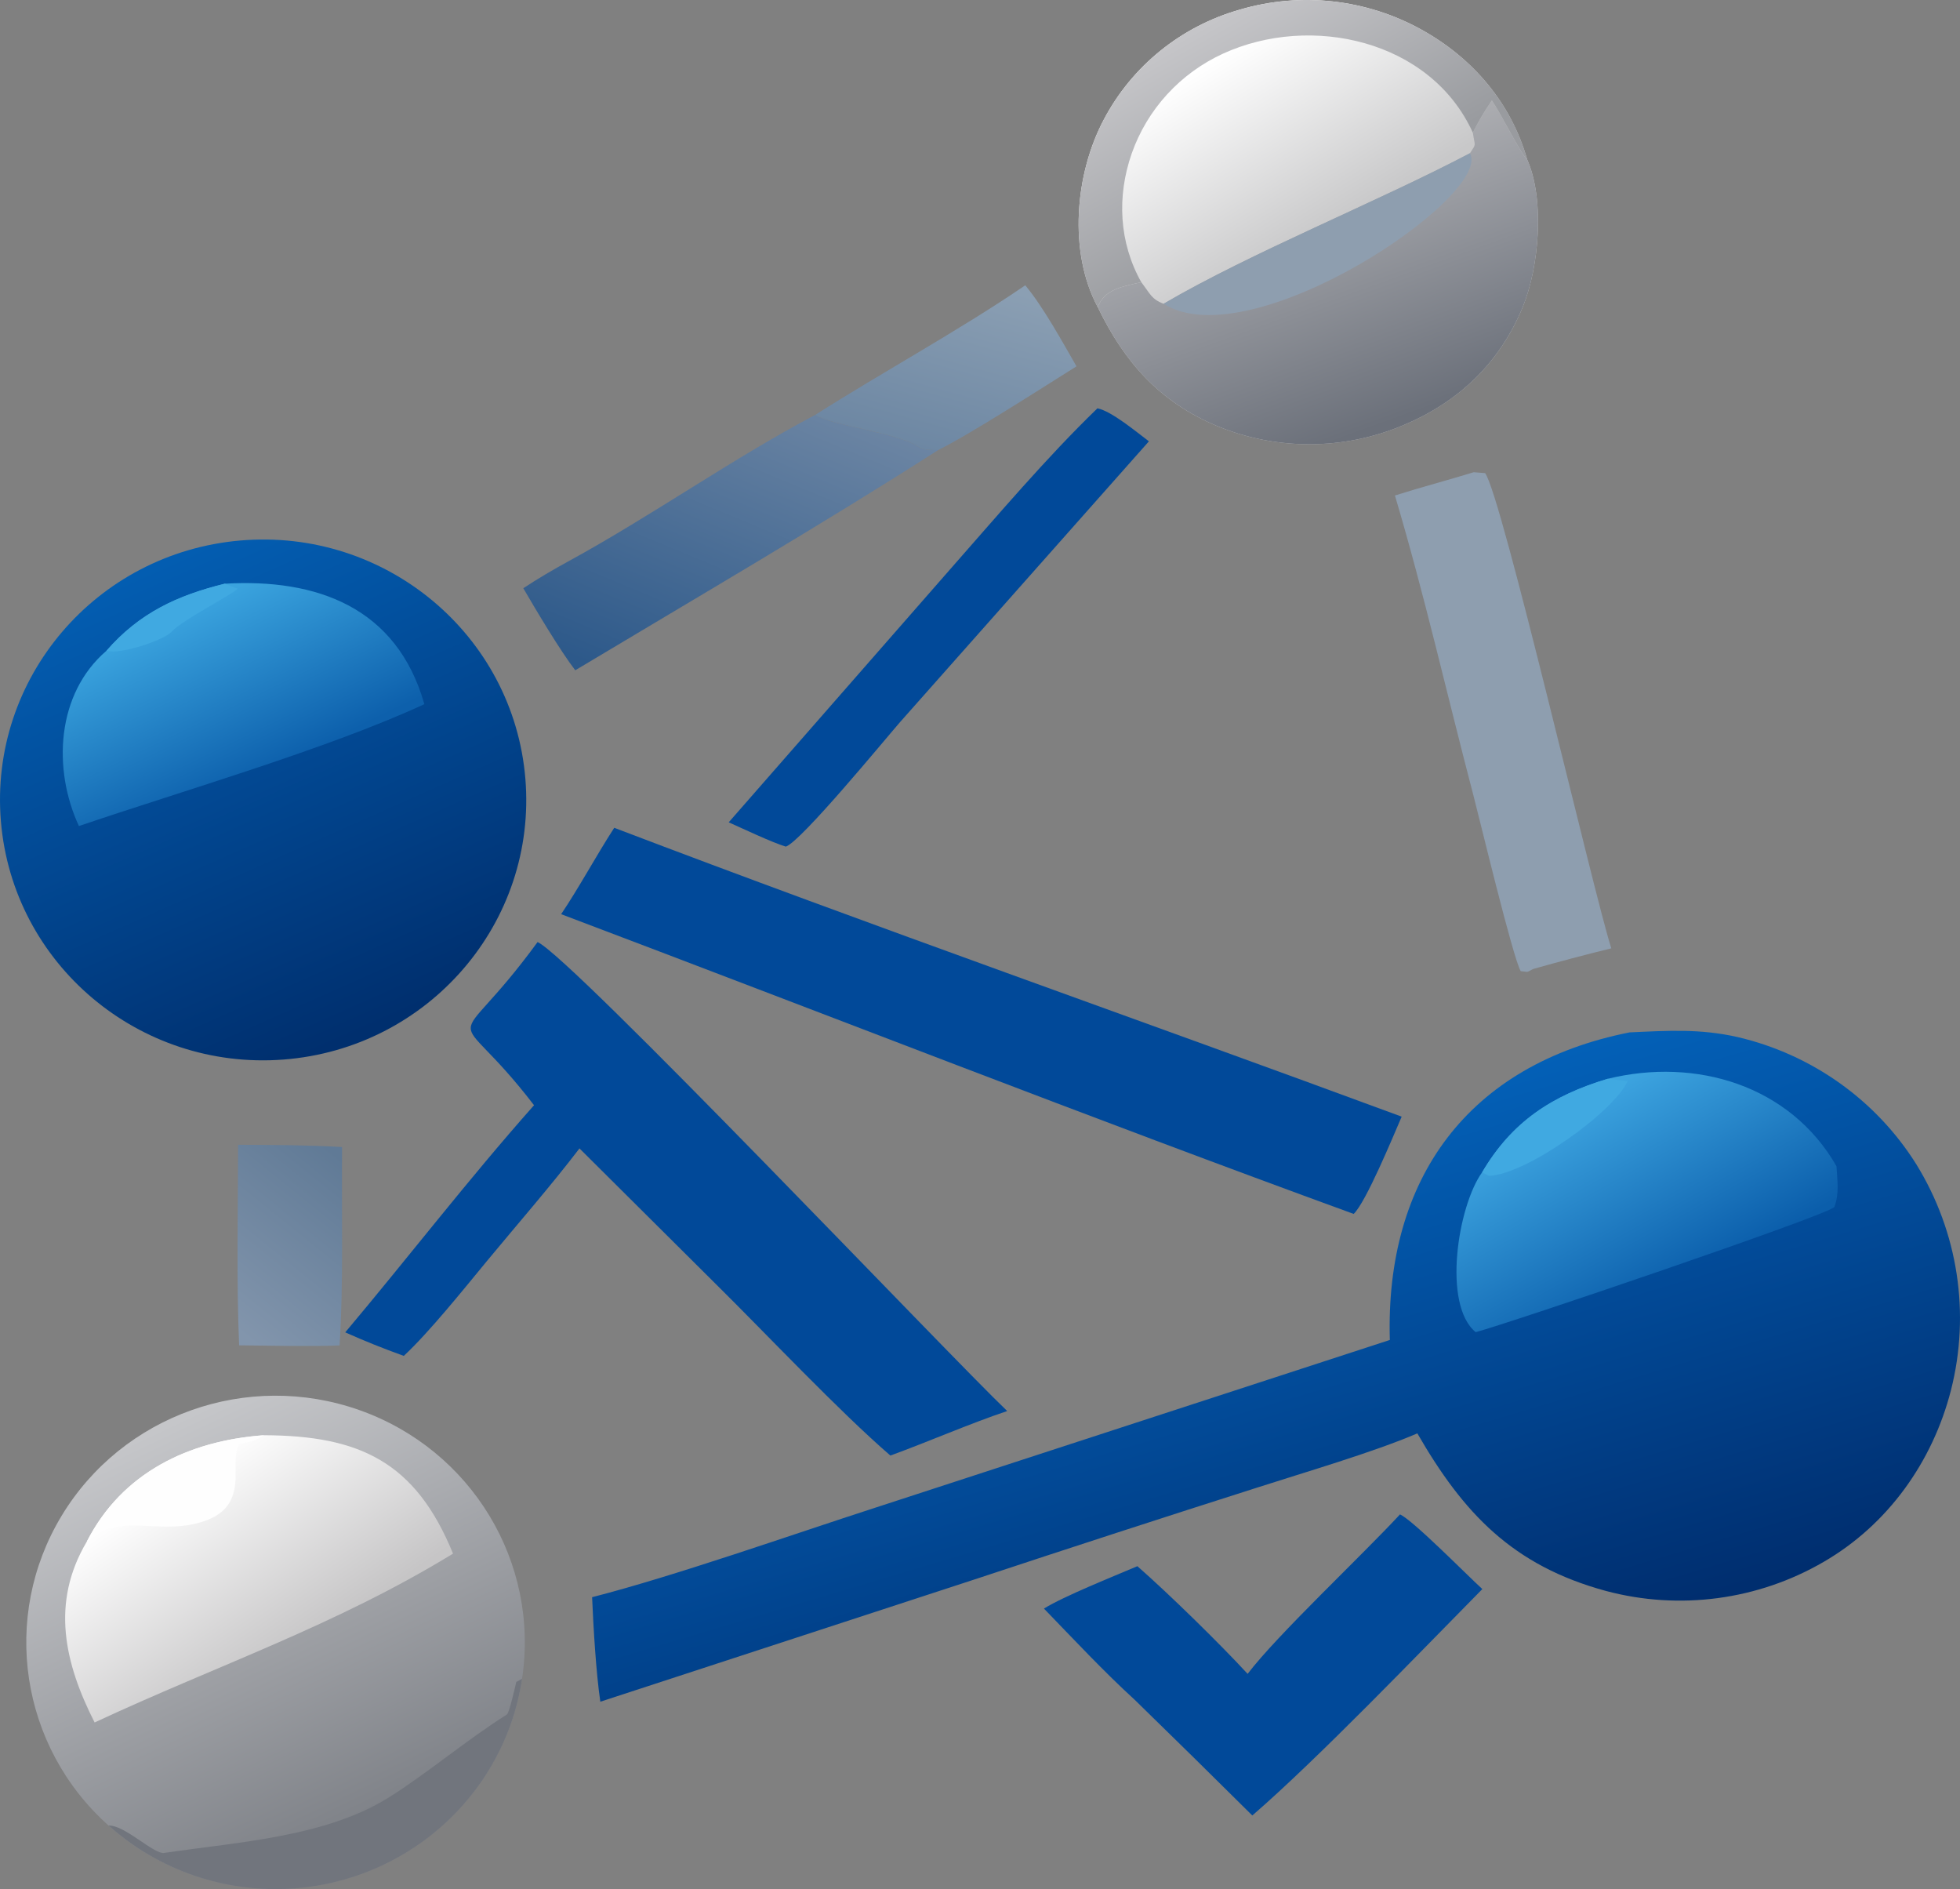 <?xml version="1.0" encoding="UTF-8" standalone="no"?>
<!-- Generated by SVGMaker - https://svgmaker.io -->

<!-- Prompt: Create a sleek, modern SVG logo for "Expert Alliance AI" featuring interconnected geometric shapes or nodes symbolizing collaboration and AI connectivity, using a professional color palette of blues, whites, and silvers. Incorporate clean lines and a minimalist, vector-friendly design that conveys innovation and expertise, with balanced composition suitable for branding and digital use. -->

<!-- Quality: manual -->

<!-- Type: generate -->

<!-- Created: 2026-01-06T20:57:46.187Z -->

<svg
   version="1.1"
   style="display:block"
   viewBox="0 0 1857.653 1790.139"
   width="928.826"
   height="895.07"
   preserveAspectRatio="none"
   id="svg73"
   sodipodi:docname="ExpertAllianceAI-icon.svg"
   inkscape:version="1.4.3 (0d15f75, 2025-12-25)"
   xmlns:inkscape="http://www.inkscape.org/namespaces/inkscape"
   xmlns:sodipodi="http://sodipodi.sourceforge.net/DTD/sodipodi-0.dtd"
   xmlns="http://www.w3.org/2000/svg"
   xmlns:svg="http://www.w3.org/2000/svg">
  <rect x="0" y="0" width="1857.653" height="1790.139" fill="#808080" stroke="none"/>
  <sodipodi:namedview
     id="namedview73"
     pagecolor="#ffffff"
     bordercolor="#000000"
     borderopacity="0.25"
     inkscape:showpageshadow="2"
     inkscape:pageopacity="0.0"
     inkscape:pagecheckerboard="0"
     inkscape:deskcolor="#d1d1d1"
     inkscape:zoom="0.54503666"
     inkscape:cx="555.00854"
     inkscape:cy="509.14007"
     inkscape:window-width="1920"
     inkscape:window-height="991"
     inkscape:window-x="-9"
     inkscape:window-y="-9"
     inkscape:window-maximized="1"
     inkscape:current-layer="svg73" />
  <defs
     id="defs32">
    <linearGradient
       id="Gradient1"
       gradientUnits="userSpaceOnUse"
       x1="524.893"
       y1="738.53"
       x2="540.011"
       y2="684.524"
       gradientTransform="matrix(3.009,0,0,2.977,-704.938,-1773.394)">
      <stop
         class="stop0"
         offset="0"
         stop-opacity="1"
         stop-color="rgb(109,135,163)"
         id="stop1" />
      <stop
         class="stop1"
         offset="1"
         stop-opacity="1"
         stop-color="rgb(139,159,179)"
         id="stop2" />
    </linearGradient>
    <linearGradient
       id="Gradient2"
       gradientUnits="userSpaceOnUse"
       x1="344.186"
       y1="966.226"
       x2="304.122"
       y2="1015.4"
       gradientTransform="matrix(3.009,0,0,2.977,-704.938,-1773.394)">
      <stop
         class="stop0"
         offset="0"
         stop-opacity="1"
         stop-color="rgb(96,122,150)"
         id="stop3" />
      <stop
         class="stop1"
         offset="1"
         stop-opacity="1"
         stop-color="rgb(130,149,172)"
         id="stop4" />
    </linearGradient>
    <linearGradient
       id="Gradient3"
       gradientUnits="userSpaceOnUse"
       x1="439.139"
       y1="815.106"
       x2="479.642"
       y2="718.36"
       gradientTransform="matrix(3.009,0,0,2.977,-704.938,-1773.394)">
      <stop
         class="stop0"
         offset="0"
         stop-opacity="1"
         stop-color="rgb(45,89,138)"
         id="stop5" />
      <stop
         class="stop1"
         offset="1"
         stop-opacity="1"
         stop-color="rgb(108,133,163)"
         id="stop6" />
    </linearGradient>
    <linearGradient
       id="Gradient4"
       gradientUnits="userSpaceOnUse"
       x1="1103.93"
       y1="1312.53"
       x2="1046.77"
       y2="1183.05">
      <stop
         class="stop0"
         offset="0"
         stop-opacity="1"
         stop-color="rgb(85,108,133)"
         id="stop7" />
      <stop
         class="stop1"
         offset="1"
         stop-opacity="1"
         stop-color="rgb(136,154,178)"
         id="stop8" />
    </linearGradient>
    <linearGradient
       id="Gradient5"
       gradientUnits="userSpaceOnUse"
       x1="963.015"
       y1="1320.37"
       x2="962.258"
       y2="1180.05">
      <stop
         class="stop0"
         offset="0"
         stop-opacity="1"
         stop-color="rgb(84,104,131)"
         id="stop9" />
      <stop
         class="stop1"
         offset="1"
         stop-opacity="1"
         stop-color="rgb(141,161,180)"
         id="stop10" />
    </linearGradient>
    <linearGradient
       id="Gradient6"
       gradientUnits="userSpaceOnUse"
       x1="991.049"
       y1="894.627"
       x2="935.032"
       y2="706.647">
      <stop
         class="stop0"
         offset="0"
         stop-opacity="1"
         stop-color="rgb(1,61,131)"
         id="stop11" />
      <stop
         class="stop1"
         offset="1"
         stop-opacity="1"
         stop-color="rgb(1,92,181)"
         id="stop12" />
    </linearGradient>
    <linearGradient
       id="Gradient7"
       gradientUnits="userSpaceOnUse"
       x1="1238.78"
       y1="921.045"
       x2="1228.54"
       y2="759.853">
      <stop
         class="stop0"
         offset="0"
         stop-opacity="1"
         stop-color="rgb(2,60,131)"
         id="stop13" />
      <stop
         class="stop1"
         offset="1"
         stop-opacity="1"
         stop-color="rgb(0,87,175)"
         id="stop14" />
    </linearGradient>
    <linearGradient
       id="Gradient8"
       gradientUnits="userSpaceOnUse"
       x1="645.427"
       y1="664.416"
       x2="611.768"
       y2="605.132"
       gradientTransform="matrix(3.009,0,0,2.977,-704.938,-1773.394)">
      <stop
         class="stop0"
         offset="0"
         stop-opacity="1"
         stop-color="rgb(153,155,159)"
         id="stop15" />
      <stop
         class="stop1"
         offset="1"
         stop-opacity="1"
         stop-color="rgb(197,197,200)"
         id="stop16" />
    </linearGradient>
    <linearGradient
       id="Gradient9"
       gradientUnits="userSpaceOnUse"
       x1="669.825"
       y1="730.795"
       x2="640.584"
       y2="650.82"
       gradientTransform="matrix(3.009,0,0,2.977,-704.938,-1773.394)">
      <stop
         class="stop0"
         offset="0"
         stop-opacity="1"
         stop-color="rgb(107,112,122)"
         id="stop17" />
      <stop
         class="stop1"
         offset="1"
         stop-opacity="1"
         stop-color="rgb(172,173,177)"
         id="stop18" />
    </linearGradient>
    <linearGradient
       id="Gradient10"
       gradientUnits="userSpaceOnUse"
       x1="651.582"
       y1="669.997"
       x2="617.059"
       y2="614.476"
       gradientTransform="matrix(3.009,0,0,2.977,-704.938,-1773.394)">
      <stop
         class="stop0"
         offset="0"
         stop-opacity="1"
         stop-color="rgb(200,200,201)"
         id="stop19" />
      <stop
         class="stop1"
         offset="1"
         stop-opacity="1"
         stop-color="rgb(255,255,255)"
         id="stop20" />
    </linearGradient>
    <linearGradient
       id="Gradient11"
       gradientUnits="userSpaceOnUse"
       x1="326.052"
       y1="1122.51"
       x2="287.299"
       y2="1066.56"
       gradientTransform="matrix(3.009,0,0,2.977,-704.938,-1773.394)">
      <stop
         class="stop0"
         offset="0"
         stop-opacity="1"
         stop-color="rgb(198,197,198)"
         id="stop21" />
      <stop
         class="stop1"
         offset="1"
         stop-opacity="1"
         stop-color="rgb(255,255,255)"
         id="stop22" />
    </linearGradient>
    <linearGradient
       id="Gradient12"
       gradientUnits="userSpaceOnUse"
       x1="347.254"
       y1="1173.36"
       x2="287.77"
       y2="1049.07"
       gradientTransform="matrix(3.009,0,0,2.977,-704.938,-1773.394)">
      <stop
         class="stop0"
         offset="0"
         stop-opacity="1"
         stop-color="rgb(128,131,137)"
         id="stop23" />
      <stop
         class="stop1"
         offset="1"
         stop-opacity="1"
         stop-color="rgb(197,198,201)"
         id="stop24" />
    </linearGradient>
    <linearGradient
       id="Gradient13"
       gradientUnits="userSpaceOnUse"
       x1="315.95"
       y1="842.604"
       x2="290.823"
       y2="791.413"
       gradientTransform="matrix(3.009,0,0,2.977,-704.938,-1773.394)">
      <stop
         class="stop0"
         offset="0"
         stop-opacity="1"
         stop-color="rgb(13,96,172)"
         id="stop25" />
      <stop
         class="stop1"
         offset="1"
         stop-opacity="1"
         stop-color="rgb(58,163,222)"
         id="stop26" />
    </linearGradient>
    <linearGradient
       id="Gradient14"
       gradientUnits="userSpaceOnUse"
       x1="349.76"
       y1="923.658"
       x2="283.416"
       y2="776.06"
       gradientTransform="matrix(3.009,0,0,2.977,-704.938,-1773.394)">
      <stop
         class="stop0"
         offset="0"
         stop-opacity="1"
         stop-color="rgb(0,47,110)"
         id="stop27" />
      <stop
         class="stop1"
         offset="1"
         stop-opacity="1"
         stop-color="rgb(3,93,177)"
         id="stop28" />
    </linearGradient>
    <linearGradient
       id="Gradient15"
       gradientUnits="userSpaceOnUse"
       x1="762.688"
       y1="1005.7"
       x2="730.304"
       y2="948.604"
       gradientTransform="matrix(3.009,0,0,2.977,-704.938,-1773.394)">
      <stop
         class="stop0"
         offset="0"
         stop-opacity="1"
         stop-color="rgb(11,94,171)"
         id="stop29" />
      <stop
         class="stop1"
         offset="1"
         stop-opacity="1"
         stop-color="rgb(60,163,223)"
         id="stop30" />
    </linearGradient>
    <linearGradient
       id="Gradient16"
       gradientUnits="userSpaceOnUse"
       x1="658.395"
       y1="1138.26"
       x2="606.64"
       y2="967"
       gradientTransform="matrix(3.009,0,0,2.977,-704.938,-1773.394)">
      <stop
         class="stop0"
         offset="0"
         stop-opacity="1"
         stop-color="rgb(0,46,111)"
         id="stop31" />
      <stop
         class="stop1"
         offset="1"
         stop-opacity="1"
         stop-color="rgb(3,96,183)"
         id="stop32" />
    </linearGradient>
  </defs>
  <path
     fill="url(#Gradient16)"
     d="m 1544.492,978.294 c 36.355,-1.65 66.613,-3.633 102.266,4.41 70.392,16.406 131.339,59.764 169.475,120.567 39.601,64.174 51.42,141.418 32.798,214.306 -17.311,67.44 -59.515,127.078 -120.57,162.451 -62.253,36.236 -136.623,46.181 -206.359,27.572 -88.473,-24.028 -135.088,-73.603 -178.769,-149.32 -41.253,17.716 -106.9,36.921 -151.012,51.123 -89.737,28.584 -179.302,57.674 -268.699,87.299 l -354.651,115.853 c -4.086,-27.78 -6.59,-70.775 -7.787,-99.031 78.697,-20.187 189.223,-59.222 268.585,-84.888 l 487.485,-158.878 c -4.505,-152.673 74.123,-261.053 227.238,-291.465 z"
     id="path32"
     style="fill:url(#Gradient16);stroke-width:2.993" />
  <path
     fill="url(#Gradient15)"
     d="m 1523.688,1022.298 c 83.433,-20.491 172.824,5.928 216.899,82.803 0.761,14.042 2.858,25.841 -2.067,38.725 -8.248,8.39 -309.365,110.509 -339.877,118.548 -31.814,-26.023 -16.874,-119.715 6.078,-151.461 28.285,-48.062 66.276,-72.76 118.966,-88.615 z"
     id="path33"
     style="fill:url(#Gradient15);stroke-width:2.993" />
  <path
     fill="#40a9e1"
     d="m 1404.722,1110.913 c 28.285,-48.062 66.276,-72.76 118.966,-88.615 l 19.02,2.111 c -13.432,29.465 -96.39,88.8 -131.531,89.794 z"
     id="path34"
     style="stroke-width:2.993" />
  <path
     fill="url(#Gradient14)"
     d="M 227.596,512.201 C 365.302,500.246 486.561,601.412 497.923,737.738 509.285,874.061 406.417,993.52 268.594,1004.052 131.781,1014.509 12.138,913.629 0.858,778.306 -10.423,642.983 90.901,524.066 227.596,512.201 Z"
     id="path35"
     style="fill:url(#Gradient14);stroke-width:2.993" />
  <path
     fill="url(#Gradient13)"
     d="m 213.03,553.114 c 87.215,-5.056 163.129,22.382 189.163,114.159 C 310.816,709.574 171.142,749.978 74.803,782.766 49.744,728.827 53.358,657.385 100.963,616.603 132.094,580.882 167.76,564.306 213.03,553.114 Z"
     id="path36"
     style="fill:url(#Gradient13);stroke-width:2.993" />
  <path
     fill="#40a9e1"
     d="m 100.963,616.603 c 31.131,-35.721 66.796,-52.296 112.067,-63.489 l 12.222,4.755 c -3.208,4.338 -53.069,30.052 -62.295,40.476 -7.405,8.37 -49.669,22.352 -61.994,18.258 z"
     id="path37"
     style="stroke-width:2.993" />
  <path
     fill="url(#Gradient12)"
     d="M 102.874,1729.896 C 19.143,1655.132 0.508,1532.222 58.383,1436.407 116.258,1340.622 234.496,1298.669 340.701,1336.245 c 106.202,37.576 170.748,144.199 154.114,254.603 -12.836,85.185 -71.981,156.496 -153.921,185.556 -81.941,29.09 -173.399,11.225 -238.019,-46.508 z"
     id="path38"
     style="fill:url(#Gradient12);stroke-width:2.993" />
  <path
     fill="#71757d"
     d="m 102.874,1729.896 c 15.457,-0.595 42.836,27.393 52.72,25.964 68.876,-10.242 153.019,-14.947 212.955,-52.612 36.755,-23.105 74.433,-55.024 111.856,-78.546 2.299,-1.459 7.95,-26.797 8.913,-30.876 l 5.497,-2.978 c -12.836,85.185 -71.981,156.496 -153.921,185.556 -81.941,29.09 -173.399,11.225 -238.019,-46.508 z"
     id="path39"
     style="stroke-width:2.993" />
  <path
     fill="url(#Gradient11)"
     d="m 250.2,1360.035 c 90.625,0.298 143.622,25.219 179.173,112.191 -112.184,68.571 -222.418,105.313 -339.705,160.009 -28.435,-55.976 -41.888,-113.352 -7.384,-171.413 33.373,-65.356 96.633,-95.636 167.916,-100.788 z"
     id="path40"
     style="fill:url(#Gradient11);stroke-width:2.993" />
  <path
     fill="#fefefe"
     d="m 82.284,1460.823 c 33.373,-65.356 96.633,-95.636 167.916,-100.788 -9.933,6.134 -11.807,5.955 -22.977,7.89 -12.951,17.299 16.42,65.564 -47.473,77.027 -36.279,6.521 -70.564,-9.975 -97.467,15.87 z"
     id="path41"
     style="stroke-width:2.993" />
  <path
     fill="url(#Gradient10)"
     d="m 1040.439,291.049 c -28.077,-52.29 -21.553,-126.376 5.753,-177.755 26.72,-50.781 73.365,-88.458 128.995,-104.194 57.583,-16.912 119.631,-10.067 172.036,18.981 48.893,27.098 85.025,69.572 100.238,123.142 16.76,37.814 11.368,101.963 -4.417,140.161 -21.695,52.49 -60.474,89.497 -112.906,111.515 -56.253,23.781 -119.824,24.115 -176.329,0.923 -54.52,-22.673 -88.274,-60.755 -113.369,-112.775 z"
     id="path42"
     style="fill:url(#Gradient10);stroke-width:2.993" />
  <path
     fill="url(#Gradient9)"
     d="m 1413.965,95.197 c 9.677,14.229 27.081,50.289 33.496,56.027 16.76,37.814 11.368,101.963 -4.417,140.161 -21.695,52.49 -60.474,89.497 -112.906,111.515 -56.253,23.781 -119.824,24.115 -176.329,0.923 -54.52,-22.673 -88.274,-60.755 -113.369,-112.775 6.376,-17.385 24.689,-19.77 41.25,-23.623 8.497,10.957 9.511,16.025 21.147,20.431 84.213,-49.197 201.593,-95.994 290.397,-142.68 6.231,-9.793 4.721,-5.541 2.699,-19.464 6.373,-12.255 10.246,-19.124 18.033,-30.516 z"
     id="path43"
     style="fill:url(#Gradient9);stroke-width:2.993" />
  <path
     fill="#8e9eaf"
     d="m 1102.837,287.857 c 84.213,-49.197 201.593,-95.994 290.397,-142.68 21.671,40.342 -207.725,194.974 -290.397,142.68 z"
     id="path44"
     style="stroke-width:2.993" />
  <path
     fill="url(#Gradient8)"
     d="m 1040.439,291.049 c -28.077,-52.29 -21.553,-126.376 5.753,-177.755 26.72,-50.781 73.365,-88.458 128.995,-104.194 57.583,-16.912 119.631,-10.067 172.036,18.981 48.893,27.098 85.025,69.572 100.238,123.142 -6.415,-5.738 -23.819,-41.798 -33.496,-56.027 -7.787,11.392 -11.66,18.261 -18.033,30.516 -39.854,-87.826 -153.491,-112.959 -236.719,-74.904 -40.681,18.636 -71.954,52.841 -86.635,94.755 -14.115,40.505 -12.027,84.173 9.111,121.862 -16.561,3.853 -34.874,6.238 -41.25,23.623 z"
     id="path45"
     style="fill:url(#Gradient8);stroke-width:2.993" />
  <path
     fill="#014999"
     d="m 509.511,892.691 c 32.711,15.045 390.37,392.341 445.107,444.417 -35.789,11.999 -74.319,28.911 -110.718,42.191 -48.568,-41.923 -117.85,-115.526 -165.647,-162.719 L 549.214,1088.249 c -26.684,34.982 -59.476,72.57 -87.733,106.748 -22.041,26.675 -54.46,67.228 -78.775,89.857 -20.187,-7.324 -35.903,-13.577 -55.507,-22.301 60.459,-71.79 116.165,-144.482 178.947,-215.232 -80.244,-104.643 -80.821,-39.389 3.364,-154.629 z"
     id="path55"
     style="stroke-width:2.993" />
  <path
     fill="#014999"
     d="m 582.154,784.431 c 244.585,93.245 499.795,182.638 746.321,273.719 -8.16,18.904 -33.872,81.16 -45.475,92.173 -250.558,-91.325 -501.486,-189.701 -751.153,-284.039 16.95,-25.193 33.201,-55.402 50.307,-81.854 z"
     id="path56"
     style="stroke-width:2.993" />
  <path
     fill="#014999"
     d="m 1326.882,1435.067 c 12.165,5.33 63.303,57.316 78.056,70.745 -60.571,61.336 -155.483,160.456 -218.025,214.556 -36.944,-36.712 -74.078,-73.216 -111.401,-109.571 -28.91,-26.321 -58.738,-58.269 -86.078,-86.496 19.122,-11.85 65.632,-30.37 88.557,-40.166 29.723,26.053 78.444,73.722 104.487,102.038 28.032,-36.891 108.176,-111.923 144.404,-151.107 z"
     id="path64"
     style="stroke-width:2.993" />
  <path
     fill="#8e9eaf"
     d="m 1396.775,447.491 10.781,0.843 c 15.653,20.687 102.411,396.712 119.613,450.327 -24.794,6.074 -49.477,12.592 -74.03,19.553 -7.471,3.758 -3.644,2.748 -11.84,2.034 -7.3,-12.166 -39.008,-144.416 -44.758,-166.292 -24.734,-94.118 -46.594,-190.93 -74.454,-284.417 24.027,-7.634 50.118,-14.506 74.689,-22.048 z"
     id="path65"
     style="stroke-width:2.993" />
  <path
     fill="url(#Gradient3)"
     d="m 772.637,393.161 c 16.853,10.63 76.982,16.305 98.538,30.653 4.285,2.852 12.713,2.674 17.909,2.724 -108.624,69.655 -232.937,142.147 -343.875,208.625 -14.19,-18.404 -37.519,-57.596 -49.224,-77.739 12.526,-8.379 29.184,-18.136 42.475,-25.383 78.736,-42.926 155.312,-97.214 234.177,-138.881 z"
     id="path69"
     style="fill:url(#Gradient3);stroke-width:2.993" />
  <path
     fill="#014999"
     d="m 1040.13,386.95 c 13.294,2.534 37.011,22.432 48.791,31.263 L 852.799,684.569 C 838.326,701.172 758.943,797.773 744.774,802.254 731.989,798.457 704.087,785.211 690.663,779.232 l 209.931,-239.841 c 44.289,-50.248 91.723,-106.337 139.536,-152.44 z"
     id="path70"
     style="stroke-width:2.993" />
  <path
     fill="url(#Gradient2)"
     d="m 225.665,1084.813 c 33.655,0.121 64.898,0.238 98.556,2.102 -0.524,58.6 1.405,130.857 -2.377,188.024 -30.445,1.161 -64.492,0.179 -95.207,-0.089 -2.576,-60.889 -1.08,-128.627 -0.972,-190.037 z"
     id="path71"
     style="fill:url(#Gradient2);stroke-width:2.993" />
  <path
     fill="url(#Gradient1)"
     d="m 971.735,270.341 c 17.073,20.559 34.916,53.157 48.538,76.804 -29.846,18.684 -101.349,64.727 -131.189,79.394 -5.197,-0.051 -13.625,0.128 -17.909,-2.724 -21.556,-14.348 -81.685,-20.023 -98.538,-30.653 64.257,-40.854 136.945,-80.35 199.098,-122.821 z"
     id="path72"
     style="fill:url(#Gradient1);stroke-width:2.993" />
</svg>
